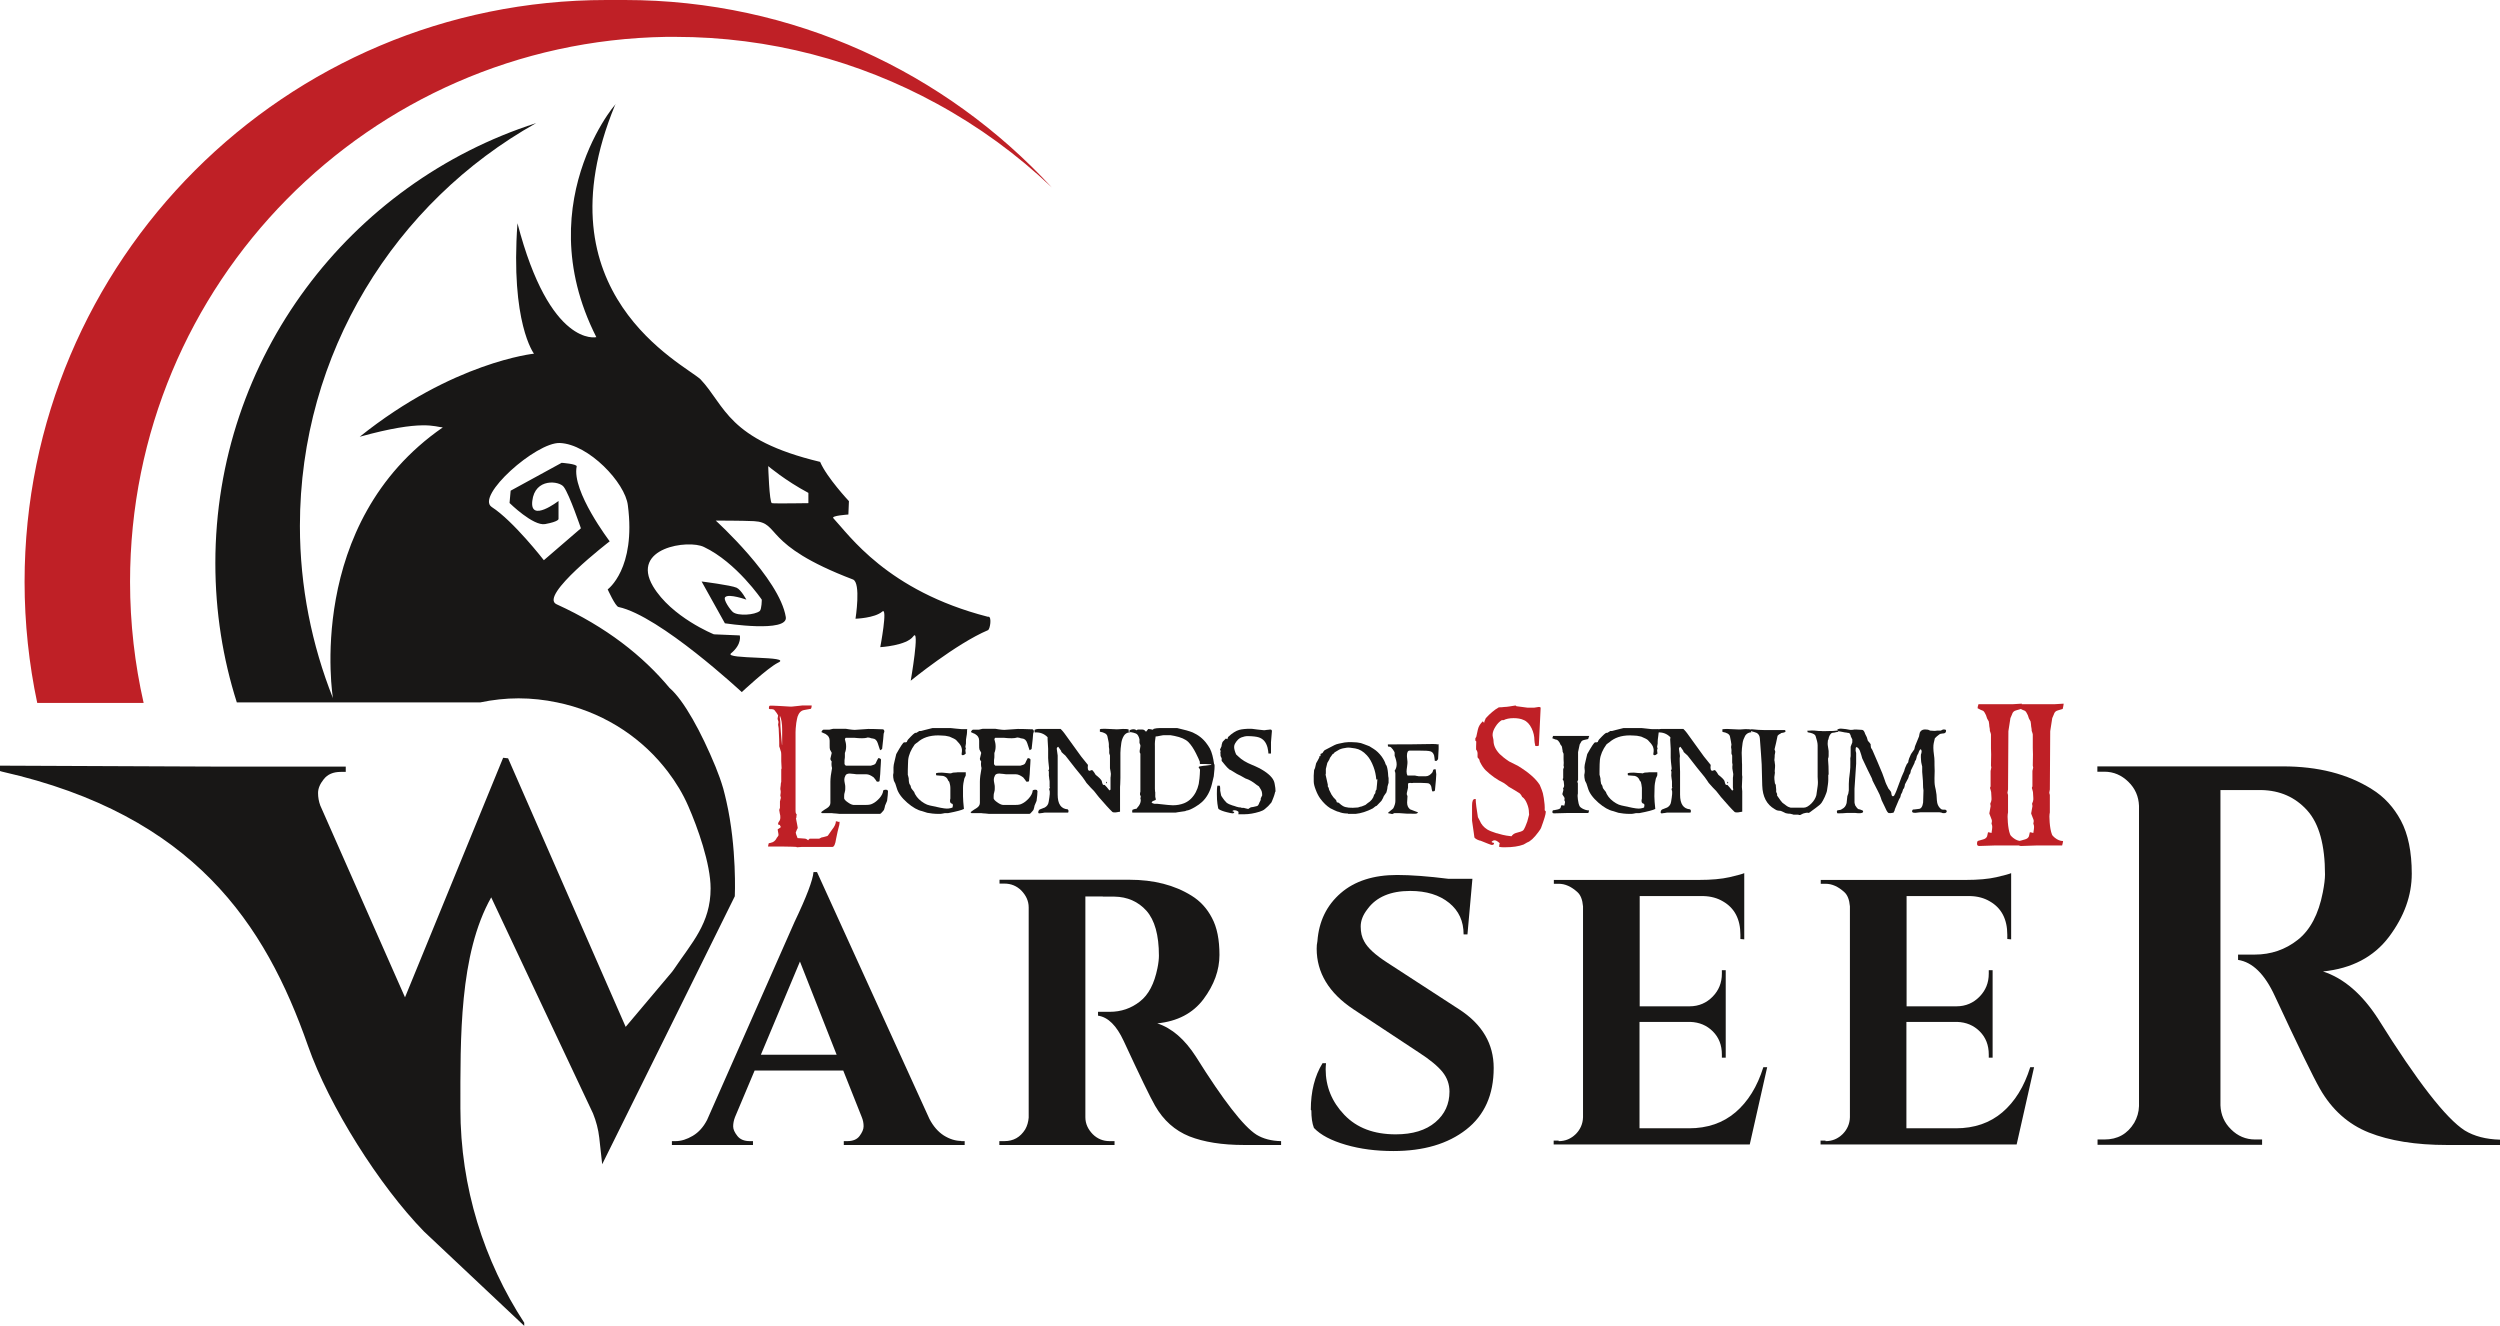 <?xml version="1.0" encoding="UTF-8"?> <svg xmlns="http://www.w3.org/2000/svg" id="uuid-c4538970-ffa4-4131-ad20-3982894ad746" width="136.29" height="72.28" viewBox="0 0 136.29 72.28"><g id="uuid-99836f56-ec7e-4e6d-b85f-254ce8a6d8de"><g id="uuid-9587a655-bf79-4005-90fd-a09b90b29a12"><path d="m53.84,33.62c-5.48-1.41-7.56-4.47-8.41-5.37-.14-.14.82-.2.82-.2l.03-.73s-1.21-1.29-1.57-2.14c-5.06-1.21-5.17-3.07-6.52-4.5-.9-.84-8.89-4.67-4.67-14.93.67-.84-4.89,4.98-1.01,12.63,0,0-2.53.59-4.3-6.21-.39,5.43.9,7.11.9,7.11,0,0-4.41.45-9.5,4.53,3.46-.96,4.11-.53,4.53-.51-7.56,5.23-5.99,14.76-5.99,14.76-1.15-2.9-1.8-6.07-1.8-9.39,0-9.42,5.2-17.66,12.88-21.96-10.15,3.26-17.49,12.77-17.49,23.99,0,2.65.41,5.2,1.17,7.59h13.28c.67-.14,1.37-.22,2.08-.22s1.42.08,2.09.22c2.35.48,4.39,1.74,5.82,3.49.08.1.16.2.23.29.44.58.82,1.2,1.11,1.87.51,1.16,1.22,3.15,1.22,4.49,0,1.91-1.02,2.95-2.02,4.44-.03.04-.06.08-.09.12l-2.52,2.99-6.41-14.64-.27-.03-5.35,13.06-4.62-10.46c-.08-.22-.12-.44-.12-.68s.1-.49.31-.75c.21-.27.52-.4.93-.4h.27v-.29h-7.27l-11.58-.05v.29s.07.03.13.04c10.43,2.37,14.33,8.29,16.66,14.94,1.15,3.29,3.89,7.63,6.33,10.13l5.46,5.14v-.17c-2.19-3.36-3.48-7.37-3.48-11.68,0-3.82-.07-8.41,1.68-11.51l2.83,6.01,2.72,5.77c.17.42.29.87.34,1.32l.16,1.45,3.65-7.37,3.58-7.24s.12-2.63-.46-5.18c-.05-.23-.11-.46-.17-.69-.12-.41-.26-.8-.42-1.19-.77-1.87-1.72-3.62-2.51-4.3h0c-1.45-1.74-3.44-3.32-6.16-4.56-.98-.45,2.9-3.43,2.9-3.43,0,0-2.08-2.73-1.8-4.08.03-.14-.82-.2-.82-.2l-2.78,1.52-.06.67s1.29,1.27,1.94,1.15c.76-.14.73-.28.73-.28v-.98s-1.57,1.21-1.43,0c.14-1.27,1.49-1.1,1.72-.76.31.42.93,2.25.93,2.25l-2.02,1.74s-1.66-2.14-2.84-2.9c-.9-.59,2.42-3.54,3.71-3.49,1.57.06,3.57,2.17,3.71,3.4.45,3.46-1.1,4.58-1.1,4.58,0,0,.42.93.59.96,2.25.48,6.72,4.64,6.72,4.64,0,0,1.41-1.32,1.97-1.6.87-.39-2.95-.17-2.56-.51.62-.51.48-.98.48-.98l-1.41-.06s-2.31-.93-3.32-2.62c-1.24-2.11,1.94-2.56,2.78-2.14,1.77.84,3.15,2.87,3.15,2.87,0,0,0,.51-.11.62-.28.22-1.18.28-1.46.06-.14-.11-.56-.7-.42-.82.2-.2,1.15.14,1.15.14,0,0-.28-.53-.53-.65-.31-.14-1.91-.34-1.91-.34l1.27,2.28s3.46.53,3.32-.34c-.34-2.11-3.82-5.26-3.82-5.26,0,0,1.43,0,2.08.03,1.49.08.39,1.27,5.4,3.18.45.17.14,2.14.14,2.14,0,0,1.04-.03,1.46-.39.31-.28-.11,1.94-.11,1.94,0,0,1.43-.08,1.8-.59s-.14,2.42-.14,2.42c0,0,2.47-2.02,4.22-2.76.11-.08.2-.7.03-.73h-.05Zm-9.76-6.19s-1.88.03-2,0c-.14-.03-.2-2.02-.2-2.02,0,0,.93.79,2.19,1.46v.56h.01Z" style="fill:#181716; stroke-width:0px;"></path><path d="m52.4,62.21h.19v.21h-6.59v-.21h.19c.3,0,.53-.09.67-.28s.22-.36.22-.53-.03-.33-.1-.5l-1.01-2.54h-4.83l-1.07,2.54c-.07.18-.1.35-.1.51s.08.33.23.52c.15.19.38.28.68.28h.17v.21h-4.42v-.21h.19c.32,0,.63-.1.95-.29.32-.19.58-.48.78-.87l4.77-10.8c.65-1.36.99-2.26,1.03-2.71h.19l6.13,13.46c.21.4.47.7.78.9.32.2.64.3.97.3h-.02Zm-10.92-4.71h4.13l-2-5.08-2.13,5.08Z" style="fill:#181716; stroke-width:0px;"></path><path d="m60.12,48.87h-.95v12.04c0,.36.15.66.4.92.25.25.56.38.92.38h.27v.21h-6.28v-.21h.27c.5,0,.87-.21,1.14-.64.11-.19.17-.41.19-.64v-11.46c0-.36-.15-.66-.4-.92-.25-.25-.56-.38-.92-.38h-.27v-.21h7.08c1.33,0,2.46.29,3.39.87.47.29.84.69,1.11,1.21.28.52.41,1.19.41,2.02s-.29,1.63-.87,2.41c-.58.77-1.42,1.21-2.52,1.32.8.26,1.5.87,2.11,1.82,1.49,2.38,2.59,3.8,3.3,4.25.36.22.81.34,1.34.35v.21h-2.02c-1.2,0-2.19-.16-2.98-.47-.79-.32-1.41-.87-1.87-1.67-.26-.45-.83-1.63-1.71-3.53-.39-.84-.85-1.3-1.4-1.38v-.21h.64c.62,0,1.17-.19,1.64-.56.48-.37.79-.98.96-1.82.06-.29.08-.52.08-.68,0-1.13-.23-1.94-.68-2.45-.45-.5-1.04-.76-1.75-.77h-.63Z" style="fill:#181716; stroke-width:0px;"></path><path d="m71.46,60.5c0-.99.21-1.84.64-2.54h.19c-.01.11-.02.22-.02.33,0,.95.34,1.78,1.02,2.49.68.71,1.61,1.06,2.8,1.06.92,0,1.64-.22,2.16-.66.52-.44.77-1,.77-1.67,0-.4-.13-.76-.38-1.07s-.68-.67-1.27-1.05l-3.59-2.37c-1.34-.89-2-2-2-3.3,0-.14.01-.27.04-.41.08-1.09.51-1.96,1.27-2.62.76-.66,1.79-.99,3.07-.99.76,0,1.69.07,2.81.21h1.3l-.27,3.03h-.21c0-.72-.26-1.29-.79-1.72s-1.24-.65-2.12-.65c-1.07,0-1.85.33-2.33.99-.25.32-.37.63-.37.95s.06.58.19.81c.19.36.61.74,1.26,1.16l3.94,2.56c1.24.81,1.86,1.87,1.86,3.18,0,1.46-.5,2.58-1.5,3.36s-2.32,1.17-3.97,1.17c-.94,0-1.8-.11-2.59-.34-.79-.23-1.37-.53-1.74-.92-.1-.26-.14-.58-.14-.95l-.03-.04Z" style="fill:#181716; stroke-width:0px;"></path><path d="m84.98,62.21c.36,0,.66-.13.92-.38.25-.25.39-.56.4-.92v-11.5c-.03-.36-.13-.62-.31-.78-.33-.3-.67-.45-1.01-.45h-.27v-.21h7.91c.67,0,1.23-.05,1.67-.15.44-.1.71-.18.8-.22v3.61l-.21-.02v-.23c0-.85-.32-1.46-.95-1.82-.3-.18-.66-.28-1.07-.29h-3.47v6.01h2.72c.51,0,.93-.19,1.26-.53s.5-.75.5-1.25v-.19h.21v4.77h-.21v-.17c0-.51-.16-.93-.49-1.26s-.73-.5-1.23-.52h-2.77v5.8h2.7c1,0,1.85-.29,2.53-.87.68-.58,1.19-1.4,1.52-2.46h.21l-.95,4.21h-10.69v-.21h.27v.03Z" style="fill:#181716; stroke-width:0px;"></path><path d="m99.53,62.21c.36,0,.66-.13.92-.38.25-.25.39-.56.4-.92v-11.5c-.03-.36-.13-.62-.31-.78-.33-.3-.67-.45-1.01-.45h-.27v-.21h7.91c.67,0,1.23-.05,1.67-.15.44-.1.71-.18.8-.22v3.61l-.21-.02v-.23c0-.85-.32-1.46-.95-1.82-.3-.18-.66-.28-1.07-.29h-3.47v6.01h2.72c.51,0,.93-.19,1.26-.53s.5-.75.5-1.25v-.19h.21v4.77h-.21v-.17c0-.51-.16-.93-.49-1.26s-.73-.5-1.23-.52h-2.77v5.8h2.7c1,0,1.85-.29,2.53-.87.68-.58,1.19-1.4,1.52-2.46h.21l-.95,4.21h-10.69v-.21h.27v.03Z" style="fill:#181716; stroke-width:0px;"></path><path d="m122.41,43.07h-1.36v17.19c.02.51.21.95.58,1.31.36.36.8.55,1.31.55h.38v.29h-8.97v-.29h.38c.71,0,1.25-.3,1.62-.91.16-.28.25-.58.26-.91v-16.37c-.02-.51-.21-.95-.58-1.31s-.8-.55-1.31-.55h-.38v-.29h10.12c1.91,0,3.52.41,4.84,1.24.67.41,1.2.99,1.59,1.72s.59,1.7.59,2.89-.41,2.33-1.24,3.44c-.83,1.1-2.03,1.73-3.6,1.89,1.14.37,2.14,1.24,3.01,2.59,2.12,3.4,3.7,5.43,4.72,6.08.51.31,1.15.48,1.92.5v.29h-2.89c-1.71,0-3.13-.23-4.26-.68-1.13-.45-2.02-1.25-2.67-2.39-.37-.65-1.19-2.33-2.45-5.04-.55-1.2-1.22-1.86-2.01-1.98v-.29h.91c.88,0,1.67-.27,2.34-.8.68-.53,1.14-1.4,1.37-2.59.08-.41.12-.74.12-.97,0-1.61-.32-2.78-.97-3.5s-1.48-1.09-2.51-1.11h-.88.02Z" style="fill:#181716; stroke-width:0px;"></path><path d="m45.77,44.77c0,.08,0,.18-.04.3-.04.14-.09.36-.15.66-.04.29-.11.43-.19.44h-.31c-.14,0-.27,0-.38,0-.26,0-.47,0-.62,0-.15,0-.22,0-.19,0-.12,0-.26,0-.43.02,0,0-.03,0-.05-.02-.05,0-.29-.02-.73-.02h-.66s-.03,0-.07,0c-.04,0-.06,0-.08,0,0-.04.02-.1.04-.18.05,0,.13-.03.22-.06.1-.05.17-.13.22-.24.03-.03.06-.07.09-.13,0-.04,0-.09-.02-.17-.02-.08-.02-.13-.02-.17.02,0,.08-.03.17-.11,0,0-.02-.05-.06-.12,0,0-.02,0-.06,0-.05-.04-.04-.11.03-.2.04-.05.06-.12.06-.21,0-.05,0-.13-.03-.22-.02-.09-.03-.16-.03-.18,0,0,0-.03.02-.06,0-.03.02-.05.02-.06v-.34s0-.04.02-.08c0-.05.02-.09.03-.11,0,0,0-.06-.03-.14,0,0,0-.04.02-.15,0-.02,0-.06,0-.09,0-.05-.02-.08-.02-.1,0-.03,0-.1.02-.2,0-.11.02-.18.03-.21,0-.04,0-.11,0-.19s0-.13,0-.13v-.35s0-.03.02-.06l-.02-.39v-.25s0-.06,0-.1c0-.07,0-.15-.04-.24-.02-.07-.04-.15-.07-.22v-.2s0-.26-.03-.79c0-.04-.02-.1-.03-.18,0,0,0-.05.02-.15,0-.02,0-.04-.02-.08,0-.04-.02-.07-.03-.08,0,0,0-.06.03-.21-.04-.08-.11-.18-.21-.3-.03-.02-.08-.04-.14-.04-.08,0-.13,0-.15-.02,0-.02,0-.05,0-.09s.03-.07.05-.08c.1,0,.15,0,.15,0,.2,0,.51.03.93.05.1,0,.15,0,.13,0,.38-.04.57-.06.55-.06h.52s0,.11-.04.18c-.08.02-.21.04-.38.07-.16.03-.28.15-.35.36-.02.06-.04.17-.07.34-.03.24-.04.41-.04.5v4.2c0,.16,0,.25.06.27,0,0,0,.07-.02.22h-.02c.06.32.1.5.1.54-.03.05-.07.13-.11.25,0,.03.03.13.1.3.09,0,.24.02.42.03.03,0,.09.03.16.09,0-.02.04-.05.08-.09.06,0,.15,0,.25,0,.12,0,.2,0,.26,0,0,0,.03,0,.07-.03.03-.02.06-.03.08-.04.07,0,.16-.04.29-.07.03,0,.07-.06.13-.15l.14-.2c.14-.17.21-.33.21-.46.05,0,.12.03.2.05h.02Zm-3.13-4.17v-.84c0-.31-.04-.56-.12-.74,0,.03-.02.08,0,.16l.02.17c0,.3.04.72.09,1.26h0Z" style="fill:#bf2026; stroke-width:0px;"></path><path d="m48.41,43.13c0,.12-.02.3-.05.53-.03.06-.06.15-.11.26,0,.05-.03.12-.05.2,0,.03-.04.07-.09.13-.06.08-.11.12-.15.12h-.93s-.13,0-.33,0c-.2,0-.31,0-.33,0h-.56s-.09,0-.22-.02c-.13,0-.21-.02-.23-.02h-.55l-.05-.05s.13-.11.32-.22c.13-.08.19-.18.19-.29v-1.15c0-.19.03-.44.09-.75-.03-.1-.04-.22-.02-.36-.04-.04-.07-.09-.07-.15,0,0,.02-.1.07-.3,0-.02,0-.05-.04-.1-.03-.06-.05-.09-.05-.09-.02-.05-.02-.13-.02-.24v-.25c0-.08-.02-.15-.05-.2-.04-.07-.1-.12-.18-.17-.07-.03-.15-.06-.22-.1.03-.08.07-.12.11-.13.08,0,.18,0,.32,0,.15-.04.23-.05.22-.05h.64s.08,0,.22.03c.14.02.24.03.31.03.03,0,.27-.02.73-.05.1,0,.38,0,.82.02.04.03.06.06.06.1,0,.02,0,.05-.02.09s-.02.07-.02.09c0,.08-.03.34-.08.79,0,0-.04.04-.11.07,0-.02-.06-.15-.13-.39-.05-.15-.14-.24-.27-.25-.05,0-.11-.02-.16-.04-.08-.02-.13-.02-.17,0-.11.03-.34.04-.69,0-.2,0-.34,0-.44,0-.03,0-.05.04-.06.08.09.28.09.53,0,.75,0,0,0,.05,0,.18,0,.03,0,.1-.02.21,0,.09,0,.16,0,.21,0,.02.03.06.07.09h1.37s.09-.03.13-.04c.07-.02.12-.06.14-.11.02-.06.07-.15.13-.26.08,0,.13.03.15.08,0,.14-.02.31-.03.53,0,.14-.02.35-.05.63,0,.04-.06.05-.15.04-.03-.06-.09-.13-.17-.23-.15-.11-.28-.17-.4-.17h-.5s-.09,0-.19-.02c-.09,0-.16-.02-.21-.02-.13,0-.21.04-.24.11-.04.08-.06.15-.06.2s0,.13.03.25.02.21.02.28c0,.03,0,.1-.03.19s-.03.17-.03.22c0,.04,0,.08,0,.11.02.06.08.13.2.21.11.08.21.13.3.14,0,0,.02,0,.04,0,.02,0,.05,0,.07,0h.6c.14,0,.25-.02.34-.07.13-.06.25-.16.37-.29.13-.15.2-.29.21-.43.06-.04.14-.05.24-.02v.04Z" style="fill:#181716; stroke-width:0px;"></path><path d="m52.72,39.79v.07s0,.15-.03.28-.03.23-.03.3v.09s-.02.1-.03.18c.02.1.03.13.03.11,0,0-.02.03-.03.05,0,.02,0,.09.02.21-.06.06-.12.09-.16.09-.02,0-.04,0-.07-.04.02-.14.03-.23.02-.27,0-.04-.02-.09-.04-.16-.05-.11-.14-.22-.27-.35-.05-.05-.17-.11-.36-.19-.02,0-.1-.03-.24-.05-.09,0-.22-.02-.38-.02-.48,0-.86.13-1.13.38-.03.02-.08.05-.15.11-.21.29-.33.57-.36.85,0,.12-.02.31-.02.57v.24s.02.05.05.19c0,.08,0,.18.04.31,0,0,.04.05.07.11,0,.03,0,.07.03.12.03.05.09.12.16.21,0,.03.03.07.05.12.11.2.28.36.5.49.1.06.2.1.3.12.48.11.78.17.92.17.06,0,.12,0,.19-.02.03,0,.07-.02.13-.04l.02-.14s-.02-.06-.05-.07c-.04,0-.07-.03-.09-.06-.02-.04-.03-.11,0-.22v-.58c0-.14-.04-.25-.06-.33,0,0-.03-.04-.06-.07-.04-.13-.13-.21-.27-.25-.06,0-.17-.02-.36-.03,0,0-.02,0-.03-.03v-.09c.06-.02.16-.03.3-.03,0,0,.09,0,.25.02s.24.02.25.02.03,0,.06-.02c.03,0,.05-.02.07-.02.15,0,.23-.02.25-.02.34,0,.49,0,.44,0v.16s0,.03-.03.08c-.03.05-.04.09-.05.11-.04.17-.07.34-.07.51,0,.22,0,.37,0,.45,0,.17.02.4.05.69-.11.06-.4.14-.87.23h-.18c-.11.02-.19.04-.23.04,0,0-.03,0-.05,0-.02,0-.04,0-.05,0-.25,0-.46-.03-.62-.06-.06-.02-.16-.05-.28-.09-.24-.05-.51-.2-.81-.46-.31-.27-.5-.54-.57-.79-.02-.06-.05-.14-.08-.25-.02-.04-.04-.09-.08-.16-.03-.12-.04-.22-.04-.3,0,0,0-.04.02-.13,0-.08,0-.14,0-.17,0-.04,0-.08,0-.12,0-.08.02-.2.06-.35.05-.19.08-.32.09-.38.24-.43.38-.64.43-.64,0,0,.02,0,.02,0,0,0,0,0,.03,0,.04,0,.07,0,.1-.03,0-.03.03-.07.06-.12.23-.25.36-.37.41-.37h.05s.04-.02.08-.05.07-.05.08-.05c0,0,.02,0,.04,0s.03,0,.04,0,.12-.03.32-.08c.2-.05.31-.08.32-.08h.93s.12,0,.33.03c.21.02.32.03.33.03h.3v.02Z" style="fill:#181716; stroke-width:0px;"></path><path d="m56.56,43.13c0,.12-.02.3-.05.53-.03.06-.06.15-.11.26,0,.05-.03.12-.05.2,0,.03-.04.07-.09.13-.06.08-.11.12-.15.12h-.93s-.13,0-.33,0c-.2,0-.31,0-.33,0h-.56s-.09,0-.22-.02c-.13,0-.21-.02-.23-.02h-.55l-.05-.05s.13-.11.32-.22c.13-.08.19-.18.19-.29v-1.15c0-.19.03-.44.09-.75-.03-.1-.04-.22-.02-.36-.04-.04-.07-.09-.07-.15,0,0,.02-.1.07-.3,0-.02,0-.05-.04-.1-.03-.06-.05-.09-.05-.09-.02-.05-.02-.13-.02-.24v-.25c0-.08-.02-.15-.05-.2-.04-.07-.1-.12-.18-.17-.07-.03-.15-.06-.22-.1.03-.08.07-.12.11-.13.08,0,.18,0,.32,0,.15-.04.23-.05.22-.05h.64s.08,0,.22.03c.14.02.24.03.31.03.03,0,.27-.02.73-.05.1,0,.38,0,.82.02.04.03.06.06.06.1,0,.02,0,.05-.02.09s-.02.07-.02.09c0,.08-.03.34-.08.79,0,0-.04.04-.11.07,0-.02-.06-.15-.13-.39-.05-.15-.14-.24-.27-.25-.05,0-.11-.02-.16-.04-.08-.02-.13-.02-.17,0-.11.03-.34.04-.69,0-.2,0-.34,0-.44,0-.03,0-.05.04-.06.08.09.28.09.53,0,.75,0,0,0,.05,0,.18,0,.03,0,.1-.02.21,0,.09,0,.16,0,.21,0,.02.03.06.07.09h1.37s.09-.03.13-.04c.07-.02.12-.06.14-.11.02-.06.07-.15.13-.26.08,0,.13.03.15.08,0,.14-.02.31-.03.53,0,.14-.02.35-.05.63,0,.04-.06.05-.15.04-.03-.06-.09-.13-.17-.23-.15-.11-.28-.17-.4-.17h-.5s-.09,0-.19-.02c-.09,0-.16-.02-.21-.02-.13,0-.21.04-.24.11-.04.08-.06.15-.06.2s0,.13.03.25.02.21.02.28c0,.03,0,.1-.03.19s-.03.17-.03.22c0,.04,0,.08,0,.11.02.06.08.13.2.21.11.08.21.13.3.14,0,0,.02,0,.04,0,.02,0,.05,0,.07,0h.6c.14,0,.25-.02.34-.07.13-.06.25-.16.37-.29.13-.15.2-.29.21-.43.06-.04.14-.05.24-.02v.04Z" style="fill:#181716; stroke-width:0px;"></path><path d="m61.69,39.9s-.11.02-.2.04c-.09.03-.16.08-.22.17-.08.13-.12.26-.14.39-.03.22-.05.4-.05.54,0,0,0,.11,0,.31,0,.2,0,.31,0,.32v.58s0,.03,0,.07c0,.04,0,.07,0,.09,0,.29-.02.46-.02.49,0,.02,0,.06,0,.12,0,.06,0,.09,0,.1v1.13h0c-.17.03-.25.04-.23.04-.1,0-.16,0-.19-.03-.17-.16-.41-.43-.74-.81-.06-.08-.15-.19-.26-.33-.1-.1-.24-.24-.41-.44-.04-.07-.12-.18-.22-.32-.22-.26-.53-.65-.93-1.17-.05-.04-.13-.11-.22-.2,0-.02,0-.04-.02-.07-.03-.05-.08-.11-.15-.21-.05.02-.08.06-.08.11,0,0,.02.12.05.37v.07s0,.05,0,.06c0,.1,0,.25,0,.45,0,.2,0,.3,0,.3v1.25c0,.51.18.77.54.8,0,0,.02,0,.03.03s.02.03.02.04c0,.04,0,.08-.02.11h-1.27s-.05,0-.13.02c-.08,0-.12.02-.14.02h-.06l-.03-.04c0-.08.03-.14.08-.17.06-.02.15-.06.28-.11.12-.07.19-.17.21-.31.06-.35.08-.56.04-.64-.02-.03-.02-.06,0-.09l.03-.04-.02-.03v-.28s0-.09-.02-.17c0-.08-.02-.14-.02-.17,0,.04,0-.04,0-.22,0,0,0-.03-.03-.07l.02-.02s.02-.04.02-.08v-.03c-.03-.27-.05-.46-.05-.55v-.5c-.02-.29-.03-.46-.03-.52,0,0,0-.02,0-.05s0-.04,0-.06c-.18-.19-.42-.28-.69-.26l-.02-.02v-.12s.09-.05.2-.05c0,0,.11,0,.29,0,.18,0,.28,0,.29,0,0,0,.1,0,.27,0,.17,0,.26,0,.27,0h.1s.1.09.21.24c.2.28.5.7.91,1.26.08.1.21.26.37.46-.03.21,0,.32.09.32,0,0,.03,0,.06-.02.03,0,.05-.02.06-.02.03,0,.07.04.13.13.03.05.05.09.08.13.18.14.29.25.33.33,0,.04.03.1.05.18.02.03.04.04.05.04s.02,0,.04,0h.02c.07.06.15.16.26.3.04-.02.06-.04.06-.05s0-.03,0-.06,0-.05,0-.06v-.53s.02-.11.02-.2c0-.07-.03-.17-.05-.31v-.11s0-.08,0-.09c0,0,0-.03,0-.06s0-.05,0-.06v-.37s0-.03-.02-.06c0-.03-.02-.05-.02-.07v-.1s0-.06,0-.11c0-.06-.02-.1-.02-.13,0,0,0-.03,0-.07,0-.03,0-.06,0-.07,0-.1-.04-.24-.08-.44-.03-.13-.17-.21-.41-.25,0-.04,0-.08,0-.13.03-.02.11-.03.26-.03l.66.03s.09,0,.33-.02c.14,0,.25,0,.32.03v.13h.1Zm-1.35,2.77l-.03.04-.02-.02.02-.08s.05.06.04.06h-.01Z" style="fill:#181716; stroke-width:0px;"></path><path d="m66.21,41.67c.01.12,0,.34-.04.65-.02.1-.06.24-.1.42-.1.41-.28.74-.54.98-.1.09-.23.19-.39.28-.19.11-.34.18-.46.19-.01,0-.04.02-.07.03-.36.05-.53.08-.52.08h-2.36c-.02-.08,0-.14.02-.16.1-.04.17-.05.21-.05,0-.02.04-.05.06-.08.11-.12.17-.25.17-.39,0,0,0-.03-.02-.09,0-.02.02-.06.02-.11,0-.02-.02-.05-.04-.09,0,0,0-.04,0-.08s.02-.07.02-.09v-2.06s0-.02-.02-.05-.02-.04-.02-.06c0-.04,0-.1.02-.18s.02-.14.02-.18c0,0,0-.03-.02-.05,0-.03-.02-.05-.03-.07,0-.05,0-.12,0-.21-.04-.16-.1-.27-.19-.31-.07-.03-.18-.06-.35-.09v-.09c.1-.05.21-.07.31-.04.03.03.06.04.07.04.02,0,.04-.02.06-.04h.24c.09,0,.15.04.2.11h.03s.06-.08.11-.14c.06,0,.14.02.24.04,0,0,.02,0,.03-.02.02-.02.03-.03.04-.03.07-.02.19-.04.34-.04h.92c.4.09.68.17.85.24.31.14.57.34.77.62.04.05.1.14.17.26.11.21.18.5.23.86h.02Zm-.16,0c-.29-.02-.5-.03-.62-.02-.02,0-.03-.05-.02-.12-.04-.11-.11-.26-.21-.46-.13-.26-.27-.47-.42-.62-.15-.15-.41-.26-.75-.33-.16-.03-.23-.04-.21-.04h-.37s-.08,0-.2.03-.21.04-.25.04c-.03.17-.05.35-.04.55v2.01s0,.04,0,.12v.17c0,.14.02.2.02.18v.24s0,.05.02.1c0,.04.02.07,0,.09,0,0-.04.02-.12.05-.06.02-.09.06-.1.09.04.04.1.06.16.07h.15c.49.06.77.08.85.08.23,0,.43-.04.61-.11.15-.06.28-.15.38-.25.21-.21.35-.48.42-.8.03-.16.06-.41.07-.77,0-.03-.02-.07-.07-.12,0-.03,0-.05.02-.06.04,0,.11-.03.23-.04.1,0,.24-.03.42-.05.02-.02.03-.04.03-.05v.02Z" style="fill:#181716; stroke-width:0px;"></path><path d="m69.52,43.15s-.03.16-.09.31c-.06.16-.1.25-.12.29-.11.14-.23.26-.36.36-.07.06-.16.1-.28.14-.29.09-.57.14-.83.14h-.33s.01-.02.01-.13c-.06-.06-.14-.09-.24-.09-.04,0-.07.02-.1.05,0,0,.04.02.11.05-.01.04-.04.07-.09.07s-.15-.02-.31-.06c-.21-.05-.36-.11-.45-.17-.02,0-.05-.11-.07-.29-.02-.14-.03-.32-.03-.53,0-.19,0-.34.03-.46.01,0,.05,0,.12,0,.02.02.03.07.03.14v.13c.01.06.03.14.05.26,0,.02.04.07.1.16.04.06.1.14.2.24.08.06.19.11.32.15.07.02.15.04.22.07.09.03.17.04.23.04.02,0,.04.02.05.02h.08s.06,0,.14.03c.08.02.12.03.13.03s.03,0,.07-.04c.04-.03.07-.04.09-.05.07,0,.17-.03.3-.06.07,0,.12-.08.16-.2.02-.03.04-.08.07-.14v-.08s.02-.05.04-.09c.02-.04.04-.07.04-.08,0-.09-.01-.17-.03-.23-.01-.04-.06-.12-.15-.26-.03-.02-.07-.05-.12-.08-.21-.17-.41-.29-.61-.35-.05-.03-.13-.07-.23-.13-.12-.05-.32-.16-.58-.33-.02,0-.05-.02-.08-.04-.07-.06-.15-.14-.23-.24-.11-.14-.17-.21-.18-.22v-.15s-.04-.06-.06-.12c0-.05,0-.12-.01-.21.01-.02.02-.04.02-.05-.03-.06-.04-.09-.04-.09,0,0,.03-.05.08-.17,0-.05.02-.13.05-.22,0-.02.07-.09.19-.21l.08.04s.02-.07.04-.12c.22-.21.43-.34.61-.39.15-.04.36-.06.61-.06.01,0,.13,0,.37.04.23.03.35.04.37.04,0,0,.06,0,.16-.02.1,0,.15-.02.17-.02.07,0,.1.03.1.09l-.05.6v.62s-.01,0-.02,0c-.01,0-.03,0-.04,0h-.08c0-.08-.02-.19-.05-.33-.08-.29-.23-.47-.47-.55-.12-.04-.34-.07-.65-.07-.06,0-.16.02-.3.07-.12.04-.24.15-.34.32-.04.06-.06.13-.06.2,0,.11.04.25.11.41.03.03.07.07.13.12.17.17.42.32.74.45.52.21.88.45,1.08.7.07.09.13.2.15.33.03.15.05.3.05.45l-.02-.04Z" style="fill:#181716; stroke-width:0px;"></path><path d="m75.7,42.42v.26s-.04.12-.06.21c0,.1-.03.2-.06.31-.03.04-.08.11-.14.2-.02.06-.06.15-.13.26-.06.06-.15.15-.26.27-.02,0-.04.02-.07.03-.03.02-.07.06-.14.11-.33.17-.64.27-.94.3h-.4l-.02-.02c-.22,0-.38-.04-.49-.09-.03,0-.07-.02-.11-.03-.08-.03-.2-.09-.36-.17-.19-.12-.37-.29-.54-.52-.09-.12-.18-.29-.25-.48-.07-.18-.11-.33-.11-.46-.01-.21,0-.42.02-.62.01-.03.03-.06.05-.11.01-.06.03-.15.06-.26.04-.07.1-.17.17-.31,0-.02.01-.05.01-.08h.06v-.12s.06-.02.11-.05c.02-.04.05-.09.11-.15.12-.06.3-.16.54-.28.06-.03.14-.06.24-.08.25-.06.41-.08.5-.08h.23c.18,0,.34.02.47.05.07.02.22.08.46.17.05.03.13.08.24.15.16.1.3.24.43.41.11.16.19.3.22.43.02.02.04.05.06.1.04.12.07.3.08.54,0,0,0,.03.01.06s.01.05.01.07v-.02Zm-.67.08c-.02-.25-.07-.48-.15-.69-.1-.27-.22-.48-.36-.63-.2-.22-.41-.34-.64-.38-.22-.04-.37-.05-.45-.04-.16.02-.3.05-.41.1-.01,0-.1.06-.27.16,0,.02-.03.04-.05.07-.02,0-.03,0-.05.02-.04.05-.09.12-.15.21,0,.02-.02.06-.04.1-.03.05-.06.1-.1.17-.02.07-.05.19-.08.33v.25s0,.02-.01.04c0,.02-.01.03,0,.04.03.13.07.31.12.54,0,.02,0,.04-.01.06.01.03.03.07.06.11,0,.03,0,.06.02.1.08.17.13.25.13.26.06.1.14.2.25.3,0,0,.01.04.04.12,0,0,.04,0,.1.02.1.09.17.15.23.18.15.09.42.12.81.08.03,0,.07-.02.13-.04.07,0,.16-.05.29-.1.03-.03.07-.06.11-.09.2-.12.32-.28.36-.46.02-.02.04-.06.07-.1,0-.04,0-.08.02-.13.01,0,.02-.03.04-.06,0-.05.01-.15.03-.3.01-.12.02-.21.02-.26l-.06.02Z" style="fill:#181716; stroke-width:0px;"></path><path d="m78.42,40.56c.02.09.01.36-.02.8,0,.03-.03.07-.08.12h-.1c-.01-.14-.03-.24-.04-.3-.04-.12-.1-.19-.2-.22-.09-.03-.3-.04-.61-.04h-.52c-.1,0-.15.09-.15.29,0-.02,0,.08.03.32,0,.05,0,.13-.02.25-.02.13-.03.22-.03.28,0,.09.02.17.05.22h.4s.04,0,.1.02c.06,0,.09.02.11.02h.38c.14,0,.27-.08.38-.23,0-.03.02-.07.04-.13.02-.02.07-.03.13-.02,0,.06.02.15.03.27,0,.14-.03.43-.07.86,0,.06-.06.08-.15.07-.02-.08-.04-.16-.05-.25-.03-.1-.09-.17-.17-.19-.05,0-.17-.02-.37-.02h-.45s-.07.02-.14,0c-.07,0-.12,0-.14.05v.21s-.02.08-.04.18c-.02.07-.03.13-.03.18.01.03.03.06.04.11,0,.04,0,.09-.01.17s-.01.13-.01.17c0,.16.05.28.16.37,0,0,.15.06.44.17-.04.05-.09.07-.15.07.12,0,.06,0-.17,0-.18,0-.41,0-.69-.03h-.29s-.06.03-.11.05c0,0-.07-.02-.23-.05.01-.04.06-.08.14-.14.08-.06.13-.1.15-.13.07-.14.11-.27.11-.39v-1.5c0-.06-.02-.11-.04-.15.07-.1.11-.22.11-.35s-.04-.29-.11-.47v-.14s0-.06-.02-.08c-.04-.08-.1-.16-.18-.24-.02-.02-.07-.04-.15-.04-.02-.02-.02-.06-.02-.12h.41c.44,0,1.12,0,2.03-.02.09,0,.21,0,.36.03l-.04-.03Z" style="fill:#181716; stroke-width:0px;"></path><path d="m84.27,44.26c0,.13-.09.42-.26.88-.01.03-.06.11-.15.23-.23.31-.43.5-.61.56-.04.03-.11.06-.19.11-.26.1-.6.15-1.01.15-.12,0-.22,0-.32-.02,0-.05,0-.12.03-.2-.11-.1-.2-.16-.28-.16-.06,0-.12.03-.17.09.05.04.1.05.14.05,0,.05-.01.08-.05.1-.04.02-.08.02-.13,0-.02,0-.21-.08-.56-.22-.05,0-.1-.03-.16-.05-.07-.03-.13-.07-.17-.12l-.04-.29c-.02-.13-.05-.33-.09-.63v-.82c0-.24.05-.36.15-.36.02,0,.04,0,.05,0,0,.22.05.55.12.99.02.04.06.11.1.19.08.2.22.36.41.48.1.06.26.13.49.2.05,0,.16.05.34.09.12.03.29.06.49.08.06-.09.15-.16.28-.19.17-.04.28-.08.34-.12.04-.03.08-.09.13-.21.04-.09.07-.19.11-.28.02-.08.06-.21.1-.38,0-.03,0-.07-.01-.13,0-.14-.03-.29-.1-.46-.07-.18-.16-.31-.27-.38-.02-.05-.06-.11-.12-.18-.14-.09-.34-.22-.61-.37-.06-.05-.14-.12-.26-.2-.38-.18-.71-.42-1-.7-.11-.11-.22-.27-.32-.48,0-.02-.01-.06-.03-.11-.01-.03-.04-.05-.07-.08,0,0,0-.02-.02-.04v-.21c0-.09-.04-.16-.08-.21,0-.1,0-.24.01-.44-.01,0-.03-.03-.05-.05v-.12s.03-.04.05-.08c0,0,.03-.14.09-.41.04-.17.13-.31.27-.44.01.02.03.05.07.09,0-.06.04-.15.09-.26.23-.25.46-.45.71-.59.07,0,.18,0,.31-.02.14,0,.34-.04.6-.08,0,0,.03.02.05.04.14.02.34.05.61.08h.35c.19-.03.27-.04.24-.04.05,0,.09,0,.12.04,0,0-.03.69-.1,2.07-.04.02-.1.03-.19.02-.03-.14-.05-.24-.05-.31,0-.22-.05-.44-.15-.65-.11-.23-.26-.39-.44-.46-.15-.07-.33-.1-.55-.1s-.41.04-.54.11c-.02,0-.06,0-.1,0-.13.08-.24.19-.34.35-.11.17-.16.32-.16.45,0,.02,0,.07.02.15s.03.13.03.17c0,.25.11.49.34.73.1.1.27.24.51.4.11.05.27.13.48.24.57.35.97.69,1.19,1.04.02.05.06.14.11.27.04.09.08.24.11.44.04.24.06.47.05.67l.06.07Z" style="fill:#bf2026; stroke-width:0px;"></path><path d="m86.63,40.14s-.03.09-.05.15l-.22.05c-.09.02-.15.06-.17.12-.02.03-.04.07-.07.12,0,.02-.04.16-.09.42v1.52c-.03.06-.04.1-.04.1l.03.08v.56c-.02.08-.02.18,0,.32.02.16.05.29.1.38.02.03.06.07.13.11.13.07.25.11.38.11,0,.03-.02.08-.04.14h-1.1l-.76.02c-.07,0-.1-.02-.1-.07,0-.06.02-.09.05-.1.08,0,.15-.03.23-.04.09-.02.15-.05.17-.1,0-.03.02-.07.04-.13.03,0,.09,0,.16.02.02-.1.04-.16.04-.19s-.01-.06-.04-.11c.02-.05.02-.09.01-.12,0-.02-.03-.07-.07-.12-.03-.05-.05-.08-.05-.09,0,.02.02-.06.06-.22,0-.02,0-.05-.02-.08.04-.07.06-.11.06-.14,0,0,0-.08-.02-.24,0,0,0-.04-.03-.07-.02-.03-.03-.05-.03-.06,0,0,0-.03.03-.05v-.48s0-.03.02-.07.02-.06.02-.07c0,0,0,0-.01-.03,0,0-.01-.02-.01-.03,0,0,0-.04.01-.16,0-.02,0-.09-.01-.2v-.29s-.02-.07-.05-.12c0-.03,0-.08-.02-.15,0-.03-.01-.08-.03-.15-.02-.02-.04-.05-.07-.09,0-.02-.03-.06-.05-.11-.05-.08-.09-.12-.14-.15-.06,0-.14-.04-.25-.08,0-.03.02-.08.04-.13h1.98l-.02.02Z" style="fill:#181716; stroke-width:0px;"></path><path d="m90.43,39.79v.07s-.01.15-.03.28-.03.23-.03.3v.09s-.02.1-.03.18c.02.1.03.13.03.11,0,0-.02.03-.03.05,0,.02,0,.09.02.21-.06.06-.11.09-.16.09-.02,0-.04,0-.07-.04.02-.14.03-.23.02-.27,0-.04-.02-.09-.04-.16-.05-.11-.14-.22-.27-.35-.05-.05-.17-.11-.36-.19-.02,0-.1-.03-.24-.05-.09,0-.21-.02-.38-.02-.48,0-.85.13-1.13.38-.03.02-.08.05-.15.11-.21.29-.33.57-.36.85-.01.12-.02.31-.02.57v.24s.02.05.05.19c0,.08.01.18.04.31.01,0,.04.05.07.11,0,.03.01.07.03.12.03.05.09.12.16.21,0,.03.03.07.05.12.11.2.28.36.5.49.1.06.2.1.3.12.48.11.78.17.92.17.06,0,.12,0,.18-.02.03,0,.07-.02.13-.04l.02-.14s-.02-.06-.05-.07c-.04,0-.07-.03-.09-.06-.02-.04-.03-.11,0-.22v-.58c-.01-.14-.04-.25-.06-.33-.01,0-.03-.04-.06-.07-.04-.13-.13-.21-.26-.25-.06,0-.17-.02-.36-.03,0,0-.02,0-.03-.03v-.09c.06-.02.16-.03.3-.03,0,0,.09,0,.25.02.16,0,.24.02.25.02s.03,0,.06-.02c.03,0,.05-.02.06-.02.15,0,.23-.02.25-.02.34,0,.49,0,.44,0v.16s-.01.03-.03.08c-.03.05-.04.09-.05.11-.04.17-.07.34-.07.51,0,.22-.01.37-.01.45,0,.17.02.4.05.69-.11.06-.4.14-.88.23h-.18c-.11.02-.18.04-.23.04-.01,0-.03,0-.05,0-.02,0-.04,0-.05,0-.25,0-.46-.03-.62-.06-.06-.02-.16-.05-.28-.09-.24-.05-.51-.2-.81-.46-.31-.27-.5-.54-.57-.79-.02-.06-.05-.14-.08-.25-.02-.04-.04-.09-.08-.16-.03-.12-.04-.22-.04-.3,0,0,0-.04.02-.13.01-.08.01-.14,0-.17,0-.04-.01-.08-.01-.12,0-.08.02-.2.06-.35.05-.19.08-.32.09-.38.24-.43.38-.64.43-.64,0,0,.02,0,.02,0,0,0,.01,0,.03,0,.04,0,.07,0,.1-.03,0-.03.03-.07.06-.12.23-.25.36-.37.41-.37h.05s.04-.02.08-.05.07-.05.08-.05c0,0,.02,0,.04,0,.02,0,.03,0,.04,0s.12-.03.32-.08.31-.08.32-.08h.93s.12,0,.33.03.32.03.33.03h.3l.03.02Z" style="fill:#181716; stroke-width:0px;"></path><path d="m95.56,39.9s-.11.02-.2.04c-.09.03-.16.08-.22.17-.07.13-.12.26-.14.39-.03.22-.05.4-.05.54,0,0,0,.11.01.31,0,.2.01.31.01.32v.58s0,.03.01.07c0,.04.01.07,0,.09-.01.29-.02.46-.02.49,0,.02,0,.06.01.12,0,.06.01.09.01.1v1.13h0c-.17.03-.25.04-.23.04-.1,0-.16,0-.19-.03-.17-.16-.41-.43-.74-.81-.06-.08-.15-.19-.26-.33-.1-.1-.24-.24-.41-.44-.04-.07-.12-.18-.22-.32-.22-.26-.53-.65-.93-1.17-.05-.04-.12-.11-.22-.2,0-.02,0-.04-.02-.07-.03-.05-.08-.11-.15-.21-.05.02-.08.06-.08.11,0,0,.02.12.05.37v.07s-.01.05-.01.06c0,.1,0,.25.01.45s.01.3.01.3v1.25c0,.51.18.77.54.8,0,0,.02,0,.03.03.01.02.02.03.02.04,0,.04,0,.08-.02.11h-1.27s-.05,0-.13.02c-.08,0-.12.02-.14.02h-.06l-.03-.04c0-.08.03-.14.08-.17.06-.02.16-.06.28-.11.12-.07.19-.17.21-.31.06-.35.08-.56.04-.64-.02-.03-.02-.06,0-.09l.03-.04-.02-.03v-.28s0-.09-.02-.17c-.01-.08-.02-.14-.02-.17,0,.04,0-.04.01-.22,0,0-.01-.03-.03-.07l.02-.02s.02-.04.02-.08v-.03c-.03-.27-.05-.46-.05-.55v-.5c-.02-.29-.03-.46-.03-.52,0,0,0-.02.01-.05,0-.02.01-.04,0-.06-.18-.19-.42-.28-.69-.26l-.02-.02v-.12s.09-.05.2-.05c.01,0,.11,0,.29,0,.18,0,.28,0,.29,0,0,0,.1,0,.27,0,.17,0,.26,0,.27,0h.1s.1.09.21.24c.2.28.5.7.91,1.26.08.1.21.26.37.46-.03.21,0,.32.09.32,0,0,.03,0,.06-.02.03,0,.05-.02.06-.02.03,0,.07.04.13.13.03.05.05.09.08.13.18.14.29.25.33.33,0,.04.03.1.05.18.02.03.04.04.05.04s.02,0,.04,0c.01,0,.02,0,.02,0,.07.07.15.17.26.31.04-.02.06-.04.06-.05s0-.03-.01-.06c0-.03-.01-.05-.01-.06v-.53s.02-.11.02-.2c-.01-.07-.03-.17-.05-.31v-.11s.01-.08.01-.09c0,0,0-.03-.01-.06,0-.03-.01-.05-.01-.06v-.37s0-.03-.02-.06c-.01-.03-.02-.05-.02-.07v-.1s.01-.06,0-.11-.02-.1-.02-.13c0,0,0-.03.01-.07,0-.03.01-.06.01-.07-.01-.1-.04-.24-.08-.44-.03-.13-.17-.21-.41-.25,0-.04,0-.08-.01-.13.03-.02.11-.03.26-.03l.66.03s.09,0,.33-.02c.14,0,.25,0,.32.03v.13h.1Zm-1.35,2.77l-.03.04-.02-.02.02-.08s.05.06.04.06h-.01Z" style="fill:#181716; stroke-width:0px;"></path><path d="m100.24,39.76c0,.09-.02.14-.05.14-.05,0-.11.02-.2.04-.04,0-.09,0-.16.04-.08.08-.13.18-.15.32,0,0-.02.03-.03.06-.01.14-.02.22-.01.25.03.22.05.33.05.33v.28s0,.03-.01.06c0,.03-.01.05-.02.06v.1c.02.19.03.45.03.76v.02s-.02.02-.02.03c0,.24,0,.33,0,.28,0,.13-.03.32-.07.57-.01.08-.06.19-.12.34-.07.15-.13.26-.18.33-.06.08-.17.17-.32.28-.12.09-.25.18-.37.27-.04-.03-.14-.02-.31.03-.03.02-.09.05-.16.08-.01,0-.03,0-.06,0s-.04-.02-.04-.02h-.27s-.03-.02-.18-.05c-.06,0-.14,0-.24-.03-.06-.03-.16-.08-.29-.13-.04,0-.1,0-.17-.02-.03,0-.07-.03-.14-.07-.44-.25-.66-.68-.68-1.29l-.03-1.15c-.02-.32-.05-.79-.1-1.42-.01-.14-.07-.23-.16-.29-.03-.02-.14-.05-.34-.11,0,0-.01-.03-.01-.04,0-.05.04-.06.12-.05.19.02.41.04.65.04h.35s.04,0,.1,0c.06,0,.11,0,.14,0,.12,0,.29,0,.52,0,.02.02.03.05.03.07,0,.04-.08.07-.23.09-.01,0-.03.03-.07.05-.02,0-.04.02-.07.04-.04.03-.07.06-.07.09-.04.22-.1.46-.16.71,0,0,.01.03.04.12,0,0,0,.06-.03.19,0,.04,0,.14-.02.29,0-.03.02.06.04.27,0,.03,0,.14-.02.32,0,0,0,.03.01.05,0,0,0,.1-.03.27,0,.05,0,.17.03.34.01.02.03.05.05.09,0,0,0,.09.02.25v.13s.03.06.05.11v.09s.07.1.12.17c.03.05.09.13.17.22.07.05.13.1.2.15.09.07.17.1.25.12.07,0,.14,0,.23,0h.48c.13,0,.27-.08.42-.23.14-.14.23-.3.27-.45.02-.13.04-.3.07-.49.02-.13.02-.3,0-.51v-1.72c0-.14-.05-.31-.11-.5-.02-.08-.12-.14-.28-.18-.03,0-.08-.02-.15-.03-.01-.02-.02-.06-.02-.09-.01,0,.03,0,.11,0,.18-.02.35,0,.52.02.03,0,.07,0,.12,0,.09.02.25,0,.48,0h.1s.14,0,.35-.03h.03Z" style="fill:#181716; stroke-width:0px;"></path><path d="m106.12,44.16s.01.03.01.05c0,.08-.05.12-.15.12-.02,0-.04,0-.06,0-.06-.03-.12-.04-.2-.05h-1.01c-.06,0-.15.02-.27.03-.11,0-.18,0-.2-.06,0-.02,0-.04.01-.07s.03-.05.06-.05c0,0,.1,0,.28-.03.14,0,.22-.13.25-.35,0-.15.01-.36.02-.66,0-.02,0-.04-.01-.08,0-.04-.01-.07-.01-.08,0-.2-.01-.48-.05-.85v-.29s-.01-.05-.03-.13-.03-.14-.03-.18c-.01-.16-.02-.27-.01-.33,0,0,0-.03.02-.07.01-.05.02-.08.02-.12,0-.05-.02-.09-.05-.12-.06.04-.1.12-.13.23-.02.03-.05.08-.08.15,0,.05-.03.11-.05.2-.01.02-.03.05-.06.09,0,.03-.01.06-.03.11-.04.09-.11.22-.19.39,0,.03-.01.08-.03.15-.02.03-.05.07-.07.11,0,.04-.02.08-.04.15-.04.08-.1.19-.18.34,0,.05-.02.12-.05.21-.01,0-.03.04-.05.06,0,0-.02.06-.05.16-.02.03-.04.08-.07.13,0,.03-.02.09-.04.16-.02.02-.04.06-.07.12,0,0-.07.17-.22.52,0,.05-.03.11-.08.19,0,0-.06,0-.16.02-.07,0-.12,0-.15-.05-.04-.04-.09-.14-.17-.32-.04-.08-.09-.19-.16-.33-.02-.08-.06-.18-.11-.31,0-.02-.14-.27-.39-.77,0-.03-.02-.08-.04-.13-.12-.23-.29-.59-.52-1.08-.02-.1-.07-.24-.13-.42-.06-.13-.13-.19-.2-.19-.02.02-.03.08-.03.19,0,.03.02.07.03.13v.58l-.09,1.37v.74s.01.1.04.17c.06.1.12.17.17.2.05,0,.12.03.22.07.04.02.05.05.03.1-.05.06-.19.07-.41.04h-.48c-.16.02-.32.02-.49.02-.02,0-.04-.04-.04-.08s0-.07.03-.08c.01,0,.07-.02.17-.03.02,0,.05-.03.09-.05.12-.06.2-.16.24-.32,0-.04.02-.16.04-.38.01-.03.03-.08.05-.13.02-.09.03-.15.03-.18v-.36c0-.15.02-.36.06-.65,0-.02.01-.1.02-.24,0-.25.01-.41,0-.5,0,0,0-.03.01-.06,0-.03.01-.05.01-.06v-.51s.01-.04.04-.11c.03-.06.04-.11.05-.13v-.16s-.05-.09-.08-.16c0-.05-.03-.12-.09-.19-.03,0-.08,0-.14-.02-.06,0-.14-.02-.24-.04s-.15-.03-.16-.03c-.07-.02-.1-.05-.11-.09.06-.05.16-.07.29-.05.1,0,.24.03.41.06h.11c.06,0,.1-.02.13-.02.01,0,.15,0,.41.02.07,0,.13.08.17.22.02.03.05.09.09.18.01.05.03.11.06.2.04.04.09.09.15.18,0,.05,0,.11.02.2.02.03.04.06.07.11.19.44.38.87.55,1.29.04.1.08.22.13.36.04.14.11.29.2.46.04.04.08.1.14.18,0,0,.02.06.03.15.01.06.04.09.08.09.03,0,.05-.02.07-.05.08-.14.16-.36.26-.64s.19-.51.28-.69c0-.04.03-.09.05-.17.02-.04.05-.11.09-.2,0,0,.02-.03.04-.05.02-.03.04-.04.04-.06,0-.05.02-.12.05-.21l.1-.23s.1-.14.18-.26c0,0,.02-.07.04-.17,0,0,.08-.19.22-.54,0-.04.02-.11.04-.2.07-.15.21-.2.44-.16.03,0,.07.03.12.05.18.02.3.02.38,0,.05,0,.12,0,.2,0,.02,0,.05-.03.1-.05s.1-.02.15,0c.03,0,.04.03.04.06,0,.07-.03.12-.11.14-.07,0-.14.02-.21.03-.02,0-.05.04-.1.07-.05.03-.11.09-.19.17,0,0-.02.09-.06.26-.03.14-.03.35.01.63.02.13.03.25.03.36,0,.12,0,.29.01.53,0,0,0,.13-.01.4,0,.15,0,.3.03.45.03.1.05.24.08.44.01.26.03.41.04.45.03.13.09.24.2.33.03.03.07.04.12.04h.12s.05.03.08.07v-.03Z" style="fill:#181716; stroke-width:0px;"></path><path d="m110.22,38.39c0,.06-.03.15-.05.26,0,0-.09.03-.27.08-.11.03-.18.1-.21.21-.02.05-.05.12-.09.21,0,.03-.04.27-.11.71l-.02,3.18c-.02.11-.03.16-.03.17,0,0,0,.04.03.13v.95c-.03.13-.03.31-.01.54.02.27.06.49.12.65.02.06.07.12.16.19.15.12.3.18.45.18,0,.05-.02.13-.05.24h-.5s-.06,0-.15,0-.14,0-.15,0c0,0-.05,0-.12,0s-.11,0-.12,0c0,0-.03,0-.08,0-.05,0-.08,0-.09,0,0,0-.03,0-.06,0-.03,0-.05,0-.06,0l-.91.03c-.08,0-.12-.04-.12-.12,0-.09.02-.15.06-.16.09-.03.19-.05.28-.08.11-.03.18-.09.21-.17.01-.05.03-.12.05-.22.04,0,.1.02.19.04.03-.17.04-.28.04-.33s-.01-.11-.04-.18c.02-.08.03-.16.01-.21-.01-.04-.04-.11-.08-.21-.04-.09-.05-.14-.05-.15,0,.03.02-.09.07-.37,0-.03,0-.08-.02-.14.05-.11.07-.19.07-.24,0,0,0-.14-.02-.4,0-.02-.01-.06-.03-.12-.02-.06-.03-.09-.03-.1,0-.02.01-.05.03-.09,0,0,0,0,0-.07v-.75s0-.05.02-.11c.01-.06.02-.1.02-.11,0,0,0-.02-.01-.04,0-.02-.01-.04-.01-.05,0-.06,0-.26.01-.61,0-.04,0-.16-.01-.34v-.75s-.02-.11-.06-.2c0-.04,0-.13-.03-.25,0-.06-.01-.14-.03-.26-.02-.04-.05-.09-.09-.16-.01-.04-.03-.1-.06-.18-.06-.13-.11-.21-.16-.24-.07-.02-.17-.07-.3-.14,0-.06.02-.13.05-.22h.04s.03,0,.08,0,.07,0,.08,0h1.68l.49-.03h-.01Z" style="fill:#bf2026; stroke-width:0px;"></path><path d="m112.5,38.39c0,.06-.03.15-.05.26,0,0-.09.03-.27.08-.11.03-.18.1-.21.21-.02.05-.05.12-.09.21,0,.03-.04.27-.11.71l-.02,3.18c-.02.11-.03.16-.03.17,0,0,0,.04.03.13v.95c-.03.13-.03.31-.01.54.02.27.06.49.12.65.02.06.07.12.16.19.15.12.3.18.45.18,0,.05-.02.13-.05.24h-.5s-.06,0-.15,0c-.09,0-.14,0-.15,0,0,0-.05,0-.12,0s-.11,0-.12,0c0,0-.03,0-.08,0-.05,0-.08,0-.09,0,0,0-.03,0-.06,0-.03,0-.05,0-.06,0l-.91.03c-.08,0-.12-.04-.12-.12,0-.09.02-.15.06-.16.09-.03.19-.05.28-.08.11-.03.18-.09.21-.17.01-.05.03-.12.05-.22.04,0,.1.02.19.04.03-.17.04-.28.04-.33s-.01-.11-.04-.18c.02-.08.03-.16.01-.21-.01-.04-.04-.11-.08-.21-.04-.09-.05-.14-.05-.15,0,.03.02-.09.07-.37,0-.03,0-.08-.02-.14.05-.11.07-.19.07-.24,0,0,0-.14-.02-.4,0-.02-.01-.06-.03-.12-.02-.06-.03-.09-.03-.1,0-.02.01-.05.03-.09,0,0,0,0,0-.07v-.75s0-.05.02-.11.02-.1.02-.11c0,0,0-.02-.01-.04,0-.02-.01-.04-.01-.05,0-.06,0-.26.01-.61,0-.04,0-.16-.01-.34v-.75s-.02-.11-.06-.2c0-.04,0-.13-.03-.25,0-.06-.01-.14-.03-.26-.02-.04-.05-.09-.09-.16-.01-.04-.03-.1-.06-.18-.06-.13-.11-.21-.16-.24-.07-.02-.17-.07-.3-.14,0-.06.02-.13.05-.22h.04s.03,0,.08,0,.07,0,.08,0h1.68l.49-.03h-.01Z" style="fill:#bf2026; stroke-width:0px;"></path><path d="m7.83,38.32c-.48-2.12-.74-4.33-.74-6.6C7.09,15.46,20.13,2.27,36.32,2.01c.16,0,.33,0,.49,0,5.16,0,10.01,1.32,14.24,3.63,2.3,1.25,4.41,2.79,6.29,4.58C51.55,3.94,43.25,0,34.06,0c-.17,0-.34,0-.51,0-.16,0-.32,0-.49,0C15.54,0,1.34,14.2,1.34,31.72c0,2.26.24,4.47.69,6.6h5.8Z" style="fill:#bf2026; stroke-width:0px;"></path></g></g></svg> 